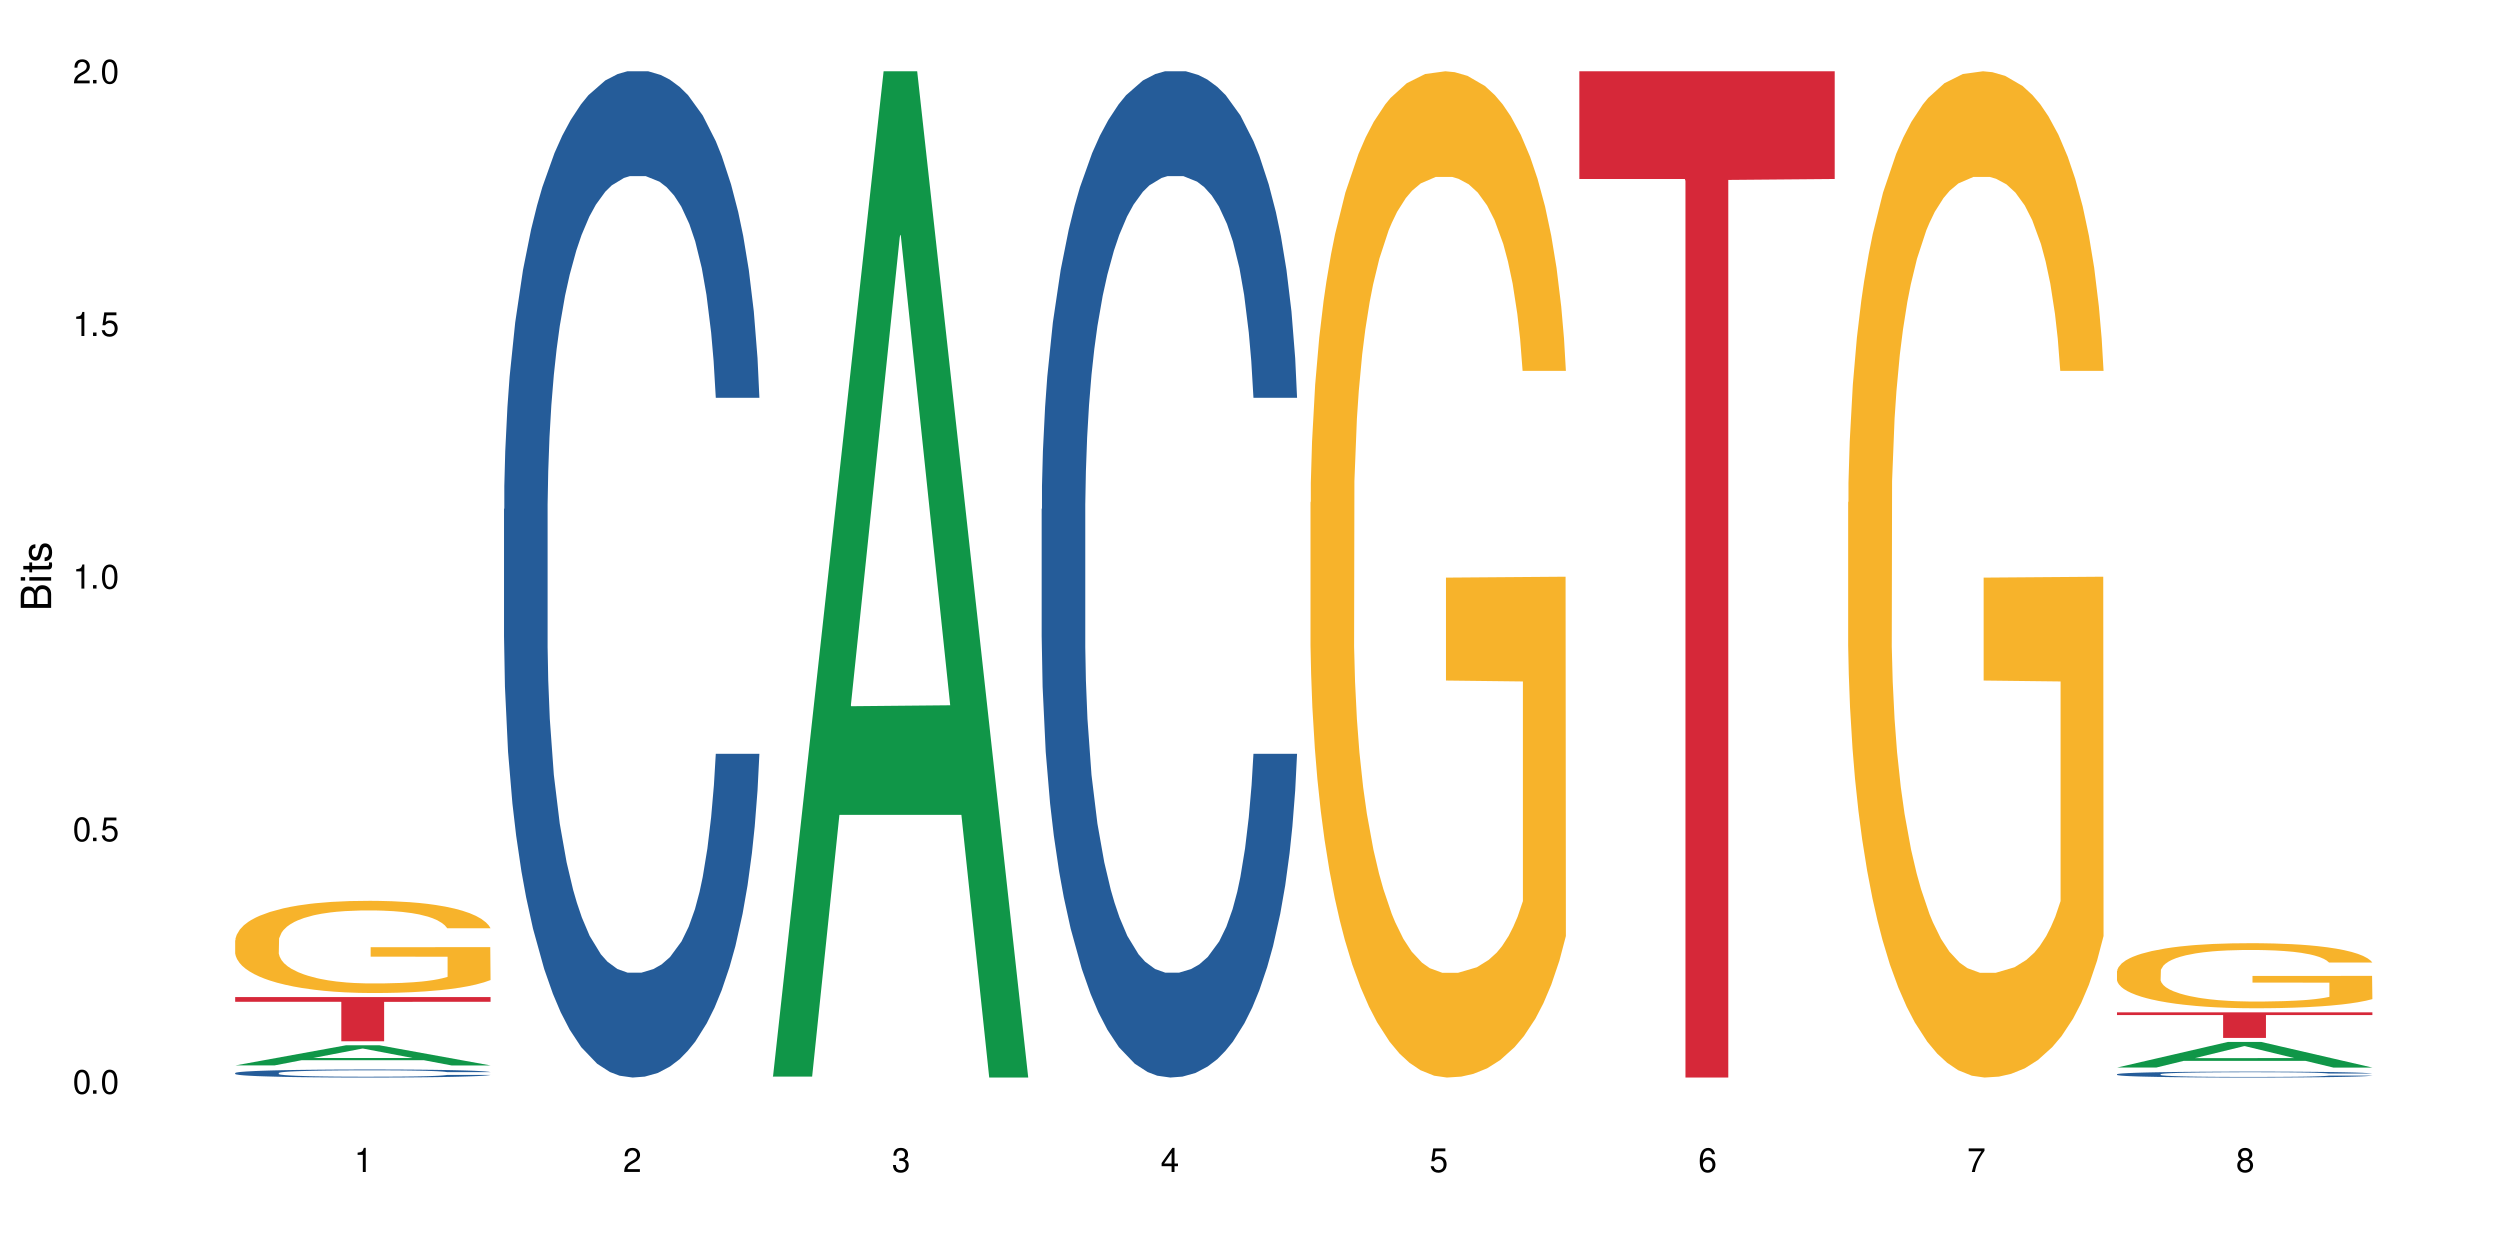 <?xml version="1.0" encoding="UTF-8"?>
<svg xmlns="http://www.w3.org/2000/svg" xmlns:xlink="http://www.w3.org/1999/xlink" width="720" height="360" viewBox="0 0 720 360">
<defs>
<g>
<g id="glyph-0-0">
</g>
<g id="glyph-0-1">
<path d="M 2.641 -6.938 C 2 -6.938 1.422 -6.656 1.078 -6.172 C 0.641 -5.562 0.406 -4.641 0.406 -3.359 C 0.406 -1.016 1.188 0.219 2.641 0.219 C 4.078 0.219 4.859 -1.016 4.859 -3.297 C 4.859 -4.641 4.656 -5.547 4.203 -6.172 C 3.844 -6.656 3.281 -6.938 2.641 -6.938 Z M 2.641 -6.188 C 3.547 -6.188 4 -5.25 4 -3.375 C 4 -1.406 3.562 -0.484 2.625 -0.484 C 1.734 -0.484 1.281 -1.438 1.281 -3.344 C 1.281 -5.25 1.734 -6.188 2.641 -6.188 Z M 2.641 -6.188 "/>
</g>
<g id="glyph-0-2">
<path d="M 1.828 -1 L 0.828 -1 L 0.828 0 L 1.828 0 Z M 1.828 -1 "/>
</g>
<g id="glyph-0-3">
<path d="M 4.562 -6.797 L 1.062 -6.797 L 0.547 -3.094 L 1.328 -3.094 C 1.719 -3.562 2.047 -3.734 2.578 -3.734 C 3.484 -3.734 4.062 -3.109 4.062 -2.094 C 4.062 -1.125 3.484 -0.531 2.578 -0.531 C 1.828 -0.531 1.375 -0.906 1.188 -1.672 L 0.328 -1.672 C 0.453 -1.109 0.547 -0.844 0.75 -0.594 C 1.125 -0.078 1.828 0.219 2.594 0.219 C 3.969 0.219 4.922 -0.781 4.922 -2.219 C 4.922 -3.562 4.031 -4.484 2.719 -4.484 C 2.25 -4.484 1.859 -4.359 1.469 -4.062 L 1.734 -5.969 L 4.562 -5.969 Z M 4.562 -6.797 "/>
</g>
<g id="glyph-0-4">
<path d="M 2.484 -4.938 L 2.484 0 L 3.328 0 L 3.328 -6.938 L 2.766 -6.938 C 2.469 -5.875 2.281 -5.734 0.984 -5.562 L 0.984 -4.938 Z M 2.484 -4.938 "/>
</g>
<g id="glyph-0-5">
<path d="M 4.859 -0.828 L 1.281 -0.828 C 1.359 -1.406 1.672 -1.781 2.5 -2.281 L 3.469 -2.828 C 4.406 -3.344 4.906 -4.062 4.906 -4.906 C 4.906 -5.484 4.672 -6.031 4.266 -6.406 C 3.859 -6.766 3.375 -6.938 2.719 -6.938 C 1.859 -6.938 1.219 -6.625 0.844 -6.031 C 0.609 -5.672 0.5 -5.234 0.484 -4.531 L 1.328 -4.531 C 1.359 -5.016 1.406 -5.281 1.531 -5.516 C 1.75 -5.938 2.188 -6.203 2.703 -6.203 C 3.469 -6.203 4.031 -5.641 4.031 -4.891 C 4.031 -4.344 3.719 -3.859 3.125 -3.516 L 2.234 -3 C 0.812 -2.172 0.406 -1.531 0.328 -0.016 L 4.859 -0.016 Z M 4.859 -0.828 "/>
</g>
<g id="glyph-0-6">
<path d="M 2.125 -3.188 L 2.578 -3.188 C 3.5 -3.188 3.984 -2.766 3.984 -1.922 C 3.984 -1.062 3.469 -0.531 2.594 -0.531 C 1.656 -0.531 1.203 -1 1.156 -2.016 L 0.312 -2.016 C 0.344 -1.453 0.438 -1.094 0.609 -0.781 C 0.953 -0.109 1.625 0.219 2.547 0.219 C 3.953 0.219 4.859 -0.625 4.859 -1.938 C 4.859 -2.828 4.516 -3.297 3.703 -3.594 C 4.344 -3.844 4.656 -4.328 4.656 -5.031 C 4.656 -6.219 3.875 -6.938 2.578 -6.938 C 1.203 -6.938 0.484 -6.172 0.453 -4.703 L 1.297 -4.703 C 1.312 -5.125 1.344 -5.359 1.453 -5.578 C 1.641 -5.969 2.062 -6.203 2.594 -6.203 C 3.344 -6.203 3.797 -5.75 3.797 -5 C 3.797 -4.516 3.609 -4.219 3.25 -4.047 C 3.016 -3.953 2.703 -3.922 2.125 -3.906 Z M 2.125 -3.188 "/>
</g>
<g id="glyph-0-7">
<path d="M 3.141 -1.672 L 3.141 0 L 3.984 0 L 3.984 -1.672 L 4.984 -1.672 L 4.984 -2.438 L 3.984 -2.438 L 3.984 -6.938 L 3.359 -6.938 L 0.266 -2.578 L 0.266 -1.672 Z M 3.141 -2.438 L 1 -2.438 L 3.141 -5.5 Z M 3.141 -2.438 "/>
</g>
<g id="glyph-0-8">
<path d="M 4.781 -5.125 C 4.609 -6.266 3.891 -6.938 2.844 -6.938 C 2.094 -6.938 1.422 -6.578 1.031 -5.953 C 0.594 -5.266 0.406 -4.422 0.406 -3.172 C 0.406 -2 0.578 -1.25 0.984 -0.641 C 1.359 -0.078 1.953 0.219 2.703 0.219 C 3.984 0.219 4.922 -0.75 4.922 -2.094 C 4.922 -3.375 4.062 -4.281 2.844 -4.281 C 2.172 -4.281 1.641 -4.031 1.281 -3.516 C 1.281 -5.234 1.828 -6.188 2.797 -6.188 C 3.391 -6.188 3.797 -5.797 3.938 -5.125 Z M 2.734 -3.531 C 3.547 -3.531 4.062 -2.953 4.062 -2.031 C 4.062 -1.156 3.484 -0.531 2.703 -0.531 C 1.922 -0.531 1.328 -1.188 1.328 -2.078 C 1.328 -2.938 1.906 -3.531 2.734 -3.531 Z M 2.734 -3.531 "/>
</g>
<g id="glyph-0-9">
<path d="M 4.984 -6.797 L 0.438 -6.797 L 0.438 -5.969 L 4.109 -5.969 C 2.5 -3.656 1.828 -2.234 1.328 0 L 2.219 0 C 2.594 -2.172 3.453 -4.047 4.984 -6.094 Z M 4.984 -6.797 "/>
</g>
<g id="glyph-0-10">
<path d="M 3.75 -3.656 C 4.469 -4.094 4.688 -4.438 4.688 -5.078 C 4.688 -6.172 3.844 -6.938 2.641 -6.938 C 1.438 -6.938 0.594 -6.172 0.594 -5.094 C 0.594 -4.438 0.812 -4.094 1.516 -3.656 C 0.734 -3.266 0.359 -2.703 0.359 -1.922 C 0.359 -0.656 1.281 0.219 2.641 0.219 C 3.984 0.219 4.922 -0.656 4.922 -1.922 C 4.922 -2.703 4.531 -3.266 3.75 -3.656 Z M 2.641 -6.188 C 3.359 -6.188 3.812 -5.75 3.812 -5.062 C 3.812 -4.406 3.344 -3.984 2.641 -3.984 C 1.922 -3.984 1.453 -4.406 1.453 -5.078 C 1.453 -5.75 1.922 -6.188 2.641 -6.188 Z M 2.641 -3.266 C 3.484 -3.266 4.062 -2.719 4.062 -1.906 C 4.062 -1.078 3.484 -0.531 2.625 -0.531 C 1.797 -0.531 1.219 -1.094 1.219 -1.906 C 1.219 -2.719 1.781 -3.266 2.641 -3.266 Z M 2.641 -3.266 "/>
</g>
<g id="glyph-1-0">
</g>
<g id="glyph-1-1">
<path d="M 0 -0.953 L 0 -4.891 C 0 -5.719 -0.234 -6.344 -0.734 -6.797 C -1.188 -7.234 -1.812 -7.469 -2.5 -7.469 C -3.547 -7.469 -4.188 -7 -4.625 -5.875 C -4.984 -6.688 -5.625 -7.094 -6.531 -7.094 C -7.172 -7.094 -7.734 -6.859 -8.141 -6.391 C -8.562 -5.922 -8.75 -5.344 -8.75 -4.5 L -8.75 -0.953 Z M -4.984 -2.062 L -7.766 -2.062 L -7.766 -4.219 C -7.766 -4.844 -7.688 -5.203 -7.453 -5.5 C -7.219 -5.812 -6.859 -5.969 -6.375 -5.969 C -5.891 -5.969 -5.531 -5.812 -5.297 -5.5 C -5.062 -5.203 -4.984 -4.844 -4.984 -4.219 Z M -0.984 -2.062 L -4 -2.062 L -4 -4.781 C -4 -5.766 -3.438 -6.359 -2.484 -6.359 C -1.547 -6.359 -0.984 -5.766 -0.984 -4.781 Z M -0.984 -2.062 "/>
</g>
<g id="glyph-1-2">
<path d="M -6.281 -1.797 L -6.281 -0.797 L 0 -0.797 L 0 -1.797 Z M -8.75 -1.797 L -8.75 -0.797 L -7.484 -0.797 L -7.484 -1.797 Z M -8.75 -1.797 "/>
</g>
<g id="glyph-1-3">
<path d="M -6.281 -3.047 L -6.281 -2.016 L -8.016 -2.016 L -8.016 -1.016 L -6.281 -1.016 L -6.281 -0.172 L -5.469 -0.172 L -5.469 -1.016 L -0.719 -1.016 C -0.078 -1.016 0.281 -1.453 0.281 -2.234 C 0.281 -2.5 0.25 -2.719 0.188 -3.047 L -0.641 -3.047 C -0.609 -2.906 -0.594 -2.766 -0.594 -2.562 C -0.594 -2.141 -0.719 -2.016 -1.156 -2.016 L -5.469 -2.016 L -5.469 -3.047 Z M -6.281 -3.047 "/>
</g>
<g id="glyph-1-4">
<path d="M -4.531 -5.25 C -5.766 -5.25 -6.469 -4.422 -6.469 -2.969 C -6.469 -1.516 -5.719 -0.562 -4.547 -0.562 C -3.562 -0.562 -3.094 -1.062 -2.734 -2.562 L -2.516 -3.484 C -2.344 -4.188 -2.094 -4.469 -1.641 -4.469 C -1.047 -4.469 -0.641 -3.875 -0.641 -3 C -0.641 -2.453 -0.797 -2 -1.062 -1.75 C -1.25 -1.594 -1.422 -1.531 -1.875 -1.469 L -1.875 -0.406 C -0.422 -0.453 0.281 -1.266 0.281 -2.922 C 0.281 -4.5 -0.5 -5.516 -1.719 -5.516 C -2.656 -5.516 -3.172 -4.984 -3.469 -3.734 L -3.703 -2.766 C -3.891 -1.953 -4.156 -1.609 -4.594 -1.609 C -5.188 -1.609 -5.547 -2.125 -5.547 -2.938 C -5.547 -3.75 -5.203 -4.172 -4.531 -4.203 Z M -4.531 -5.25 "/>
</g>
</g>
</defs>
<rect x="-72" y="-36" width="864" height="432" fill="rgb(100%, 100%, 100%)" fill-opacity="1"/>
<path fill-rule="nonzero" fill="rgb(6.275%, 58.824%, 28.235%)" fill-opacity="1" d="M 67.73 306.844 L 67.809 306.836 L 99.637 301.043 L 109.301 301.043 L 141.281 306.848 L 130.047 306.848 L 122.031 305.332 L 86.906 305.332 L 79.047 306.844 L 67.73 306.844 L 90.285 304.707 L 118.809 304.699 L 104.586 301.992 L 104.43 301.984 L 104.27 302 L 90.207 304.699 L 90.285 304.707 Z M 67.73 306.844 "/>
<path fill-rule="nonzero" fill="rgb(14.51%, 36.078%, 60%)" fill-opacity="1" d="M 67.73 309.02 L 67.82 309.02 L 67.82 308.969 L 68.09 308.887 L 68.719 308.785 L 69.344 308.715 L 70.961 308.59 L 73.203 308.469 L 75.535 308.375 L 77.238 308.32 L 78.766 308.277 L 82.262 308.199 L 84.504 308.16 L 86.926 308.125 L 89.887 308.09 L 92.039 308.066 L 96.883 308.031 L 100.469 308.02 L 103.25 308.012 L 109.262 308.012 L 112.848 308.02 L 115.449 308.031 L 118.32 308.047 L 120.742 308.066 L 124.957 308.113 L 128.727 308.172 L 130.43 308.207 L 133.121 308.273 L 135.184 308.336 L 136.617 308.391 L 138.234 308.469 L 139.668 308.566 L 140.746 308.672 L 141.281 308.766 L 128.727 308.766 L 128.098 308.68 L 127.379 308.613 L 126.035 308.527 L 124.688 308.465 L 122.805 308.402 L 121.102 308.363 L 118.77 308.324 L 116.707 308.297 L 114.555 308.277 L 112.488 308.266 L 108.543 308.254 L 103.969 308.254 L 102.266 308.258 L 98.766 308.273 L 96.883 308.289 L 94.191 308.32 L 92.309 308.348 L 90.066 308.391 L 88.539 308.426 L 86.656 308.48 L 85.312 308.527 L 83.785 308.598 L 82.891 308.652 L 82.082 308.711 L 81.363 308.781 L 80.828 308.855 L 80.469 308.934 L 80.289 309.012 L 80.289 309.34 L 80.469 309.418 L 80.918 309.504 L 82.082 309.633 L 83.785 309.746 L 85.762 309.836 L 87.645 309.898 L 88.719 309.93 L 90.156 309.965 L 92.398 310.004 L 95.629 310.047 L 97.512 310.066 L 100.383 310.082 L 103.34 310.09 L 107.289 310.09 L 110.785 310.082 L 113.117 310.07 L 115.539 310.055 L 118.859 310.02 L 120.922 309.984 L 122.715 309.945 L 124.062 309.902 L 124.957 309.871 L 126.305 309.805 L 127.379 309.73 L 128.188 309.656 L 128.727 309.586 L 141.281 309.586 L 140.746 309.672 L 139.938 309.754 L 139.129 309.816 L 137.875 309.891 L 136.441 309.953 L 134.375 310.027 L 132.672 310.078 L 130.43 310.133 L 128.367 310.172 L 126.125 310.207 L 122.805 310.25 L 120.652 310.27 L 118.32 310.289 L 115.539 310.309 L 112.043 310.32 L 108.273 310.332 L 104.777 310.332 L 101.008 310.328 L 98.227 310.32 L 94.551 310.301 L 89.977 310.262 L 86.656 310.223 L 84.055 310.184 L 81.812 310.141 L 79.301 310.082 L 76.074 309.988 L 74.098 309.918 L 72.754 309.855 L 71.23 309.773 L 70.152 309.699 L 68.898 309.582 L 68 309.43 L 67.73 309.312 Z M 67.73 309.02 "/>
<path fill-rule="nonzero" fill="rgb(96.863%, 70.196%, 16.863%)" fill-opacity="1" d="M 67.73 270.809 L 67.82 270.785 L 67.82 270.301 L 68.18 269.207 L 69.078 267.707 L 70.242 266.469 L 71.5 265.5 L 72.305 264.988 L 73.652 264.262 L 74.816 263.727 L 77.777 262.637 L 81.543 261.617 L 83.609 261.18 L 85.941 260.77 L 89.258 260.309 L 90.785 260.137 L 95.449 259.75 L 100.738 259.508 L 106.57 259.434 L 109.262 259.461 L 112.938 259.555 L 117.961 259.824 L 120.832 260.066 L 123.074 260.309 L 125.406 260.625 L 128.277 261.109 L 130.969 261.691 L 133.121 262.273 L 135.273 263 L 137.066 263.777 L 138.594 264.625 L 139.938 265.645 L 140.746 266.492 L 141.281 267.34 L 128.816 267.34 L 128.098 266.492 L 127.289 265.836 L 125.945 265.039 L 124.598 264.457 L 123.254 263.996 L 120.742 263.363 L 118.59 262.977 L 115.898 262.637 L 113.297 262.418 L 110.336 262.273 L 108.543 262.223 L 103.789 262.223 L 99.484 262.395 L 96.973 262.586 L 95.18 262.781 L 92.668 263.145 L 91.141 263.438 L 90.246 263.629 L 87.555 264.383 L 85.762 265.062 L 84.773 265.523 L 83.52 266.25 L 82.621 266.906 L 81.633 267.875 L 81.098 268.602 L 80.379 270.25 L 80.289 274.617 L 80.559 275.539 L 81.098 276.535 L 81.812 277.406 L 82.891 278.328 L 83.965 279.031 L 85.852 279.977 L 87.465 280.609 L 88.719 281.02 L 91.141 281.676 L 92.129 281.895 L 94.461 282.328 L 96.883 282.668 L 99.844 282.961 L 102.086 283.105 L 105.672 283.227 L 110.246 283.227 L 115.629 283.082 L 119.039 282.887 L 121.371 282.695 L 122.895 282.523 L 124.777 282.258 L 126.125 282.016 L 127.379 281.746 L 128.906 281.336 L 128.906 275.539 L 106.75 275.516 L 106.75 272.797 L 141.195 272.773 L 141.281 282.258 L 139.398 282.91 L 137.066 283.543 L 134.824 284.027 L 132.492 284.441 L 129.176 284.902 L 126.484 285.191 L 122.355 285.531 L 118.59 285.75 L 114.645 285.895 L 111.145 285.969 L 107.02 285.992 L 103.34 285.945 L 99.395 285.797 L 96.254 285.605 L 93.383 285.363 L 90.516 285.047 L 86.926 284.535 L 84.594 284.125 L 82.172 283.613 L 79.75 283.008 L 77.598 282.355 L 76.164 281.844 L 74.727 281.262 L 73.203 280.535 L 71.766 279.711 L 70.691 278.957 L 69.703 278.109 L 68.988 277.309 L 68.27 276.219 L 67.91 275.344 L 67.73 274.594 Z M 67.73 270.809 "/>
<path fill-rule="nonzero" fill="rgb(83.922%, 15.686%, 22.353%)" fill-opacity="1" d="M 67.73 287.156 L 141.281 287.156 L 141.281 288.52 L 110.629 288.531 L 110.629 299.879 L 98.297 299.879 L 98.297 288.543 L 98.117 288.52 L 67.73 288.52 Z M 67.73 287.156 "/>
<path fill-rule="nonzero" fill="rgb(14.51%, 36.078%, 60%)" fill-opacity="1" d="M 145.156 146.621 L 145.242 146.355 L 145.242 140 L 145.512 129.934 L 146.141 117.215 L 146.77 108.477 L 148.383 92.844 L 150.625 77.746 L 152.957 66.09 L 154.664 59.203 L 156.188 53.902 L 159.684 44.102 L 161.93 39.07 L 164.352 34.566 L 167.309 30.062 L 169.461 27.414 L 174.305 23.176 L 177.895 21.32 L 180.676 20.527 L 186.684 20.527 L 190.273 21.586 L 192.875 22.91 L 195.742 25.031 L 198.164 27.414 L 202.383 33.242 L 206.148 40.66 L 207.852 44.898 L 210.543 53.109 L 212.605 61.055 L 214.043 67.945 L 215.656 77.746 L 217.094 89.668 L 218.168 103.176 L 218.707 114.566 L 206.148 114.566 L 205.52 103.973 L 204.805 95.758 L 203.457 84.898 L 202.113 77.215 L 200.23 69.535 L 198.523 64.5 L 196.191 59.469 L 194.129 56.289 L 191.977 53.902 L 189.914 52.316 L 185.969 50.727 L 181.391 50.727 L 179.688 51.254 L 176.191 53.375 L 174.305 55.23 L 171.613 58.938 L 169.73 62.383 L 167.488 67.68 L 165.965 72.184 L 164.082 79.07 L 162.734 85.164 L 161.211 93.906 L 160.312 100.527 L 159.508 107.945 L 158.789 116.688 L 158.25 125.957 L 157.891 135.762 L 157.711 145.297 L 157.711 186.355 L 157.891 195.895 L 158.34 207.02 L 159.508 223.18 L 161.211 237.219 L 163.184 248.344 L 165.066 256.293 L 166.145 260 L 167.578 264.238 L 169.82 269.535 L 173.051 274.836 L 174.934 276.953 L 177.805 279.074 L 180.766 280.133 L 184.711 280.133 L 188.211 279.074 L 190.543 277.75 L 192.965 275.629 L 196.281 271.125 L 198.344 266.887 L 200.141 261.855 L 201.484 256.82 L 202.383 252.582 L 203.727 244.371 L 204.805 235.363 L 205.609 226.094 L 206.148 217.086 L 218.707 217.086 L 218.168 227.684 L 217.359 238.012 L 216.555 245.695 L 215.297 254.969 L 213.863 263.18 L 211.801 272.449 L 210.094 278.543 L 207.852 285.168 L 205.789 290.199 L 203.547 294.703 L 200.23 300 L 198.074 302.648 L 195.742 305.035 L 192.965 307.152 L 189.465 309.008 L 185.699 310.066 L 182.199 310.332 L 178.434 309.801 L 175.652 308.742 L 171.973 306.359 L 167.398 301.59 L 164.082 296.559 L 161.48 291.523 L 159.238 286.227 L 156.727 279.074 L 153.496 267.418 L 151.523 258.41 L 150.176 250.992 L 148.652 240.664 L 147.574 231.391 L 146.32 216.555 L 145.422 197.746 L 145.156 183.18 Z M 145.156 146.621 "/>
<path fill-rule="nonzero" fill="rgb(6.275%, 58.824%, 28.235%)" fill-opacity="1" d="M 222.578 310.059 L 222.656 309.789 L 254.48 20.527 L 264.148 20.527 L 296.129 310.332 L 284.895 310.332 L 276.879 234.684 L 241.75 234.684 L 233.895 310.059 L 222.578 310.059 L 245.129 203.391 L 273.656 203.117 L 259.434 67.875 L 259.273 67.602 L 259.117 68.418 L 245.051 203.117 L 245.129 203.391 Z M 222.578 310.059 "/>
<path fill-rule="nonzero" fill="rgb(14.51%, 36.078%, 60%)" fill-opacity="1" d="M 300 146.621 L 300.09 146.355 L 300.09 140 L 300.359 129.934 L 300.988 117.215 L 301.617 108.477 L 303.23 92.844 L 305.473 77.746 L 307.805 66.09 L 309.508 59.203 L 311.035 53.902 L 314.531 44.102 L 316.773 39.07 L 319.195 34.566 L 322.156 30.062 L 324.309 27.414 L 329.152 23.176 L 332.742 21.32 L 335.52 20.527 L 341.531 20.527 L 345.117 21.586 L 347.719 22.91 L 350.59 25.031 L 353.012 27.414 L 357.227 33.242 L 360.996 40.66 L 362.699 44.898 L 365.391 53.109 L 367.453 61.055 L 368.891 67.945 L 370.504 77.746 L 371.938 89.668 L 373.016 103.176 L 373.555 114.566 L 360.996 114.566 L 360.367 103.973 L 359.648 95.758 L 358.305 84.898 L 356.961 77.215 L 355.074 69.535 L 353.371 64.5 L 351.039 59.469 L 348.977 56.289 L 346.824 53.902 L 344.762 52.316 L 340.812 50.727 L 336.238 50.727 L 334.535 51.254 L 331.035 53.375 L 329.152 55.23 L 326.461 58.938 L 324.578 62.383 L 322.336 67.68 L 320.812 72.184 L 318.926 79.07 L 317.582 85.164 L 316.059 93.906 L 315.16 100.527 L 314.352 107.945 L 313.637 116.688 L 313.098 125.957 L 312.738 135.762 L 312.559 145.297 L 312.559 186.355 L 312.738 195.895 L 313.188 207.02 L 314.352 223.18 L 316.059 237.219 L 318.031 248.344 L 319.914 256.293 L 320.992 260 L 322.426 264.238 L 324.668 269.535 L 327.898 274.836 L 329.781 276.953 L 332.652 279.074 L 335.609 280.133 L 339.559 280.133 L 343.055 279.074 L 345.387 277.75 L 347.809 275.629 L 351.129 271.125 L 353.191 266.887 L 354.984 261.855 L 356.332 256.82 L 357.227 252.582 L 358.574 244.371 L 359.648 235.363 L 360.457 226.094 L 360.996 217.086 L 373.555 217.086 L 373.016 227.684 L 372.207 238.012 L 371.402 245.695 L 370.145 254.969 L 368.711 263.18 L 366.645 272.449 L 364.941 278.543 L 362.699 285.168 L 360.637 290.199 L 358.395 294.703 L 355.074 300 L 352.922 302.648 L 350.59 305.035 L 347.809 307.152 L 344.312 309.008 L 340.543 310.066 L 337.047 310.332 L 333.277 309.801 L 330.5 308.742 L 326.82 306.359 L 322.246 301.59 L 318.926 296.559 L 316.324 291.523 L 314.082 286.227 L 311.57 279.074 L 308.344 267.418 L 306.371 258.41 L 305.023 250.992 L 303.5 240.664 L 302.422 231.391 L 301.168 216.555 L 300.27 197.746 L 300 183.18 Z M 300 146.621 "/>
<path fill-rule="nonzero" fill="rgb(96.863%, 70.196%, 16.863%)" fill-opacity="1" d="M 377.426 144.652 L 377.516 144.387 L 377.516 139.094 L 377.871 127.184 L 378.77 110.777 L 379.938 97.277 L 381.191 86.691 L 382 81.133 L 383.344 73.195 L 384.512 67.371 L 387.469 55.461 L 391.238 44.348 L 393.301 39.582 L 395.633 35.082 L 398.953 30.055 L 400.477 28.203 L 405.141 23.965 L 410.434 21.32 L 416.262 20.527 L 418.953 20.789 L 422.633 21.848 L 427.656 24.762 L 430.527 27.406 L 432.77 30.055 L 435.102 33.496 L 437.969 38.789 L 440.66 45.141 L 442.812 51.492 L 444.969 59.43 L 446.762 67.902 L 448.285 77.164 L 449.633 88.281 L 450.438 97.543 L 450.977 106.805 L 438.508 106.805 L 437.789 97.543 L 436.984 90.398 L 435.637 81.664 L 434.293 75.312 L 432.949 70.281 L 430.438 63.402 L 428.281 59.168 L 425.594 55.461 L 422.992 53.078 L 420.031 51.492 L 418.238 50.961 L 413.484 50.961 L 409.176 52.816 L 406.664 54.934 L 404.871 57.051 L 402.359 61.02 L 400.836 64.195 L 399.938 66.312 L 397.246 74.516 L 395.453 81.93 L 394.469 86.957 L 393.211 94.898 L 392.312 102.043 L 391.328 112.629 L 390.789 120.57 L 390.07 138.566 L 389.98 186.207 L 390.25 196.262 L 390.789 207.113 L 391.508 216.641 L 392.582 226.699 L 393.66 234.375 L 395.543 244.695 L 397.156 251.578 L 398.414 256.078 L 400.836 263.223 L 401.82 265.605 L 404.156 270.367 L 406.574 274.074 L 409.535 277.25 L 411.777 278.836 L 415.367 280.16 L 419.941 280.16 L 425.324 278.574 L 428.73 276.457 L 431.062 274.34 L 432.59 272.484 L 434.473 269.574 L 435.816 266.926 L 437.074 264.016 L 438.598 259.516 L 438.598 196.262 L 416.441 195.996 L 416.441 166.355 L 450.887 166.09 L 450.977 269.574 L 449.094 276.719 L 446.762 283.602 L 444.52 288.895 L 442.188 293.395 L 438.867 298.422 L 436.176 301.598 L 432.051 305.305 L 428.281 307.688 L 424.336 309.273 L 420.84 310.066 L 416.711 310.332 L 413.035 309.805 L 409.086 308.215 L 405.949 306.098 L 403.078 303.453 L 400.207 300.012 L 396.621 294.453 L 394.289 289.953 L 391.867 284.395 L 389.445 277.777 L 387.293 270.633 L 385.855 265.074 L 384.422 258.723 L 382.895 250.781 L 381.461 241.785 L 380.383 233.578 L 379.398 224.316 L 378.68 215.582 L 377.961 203.672 L 377.605 194.145 L 377.426 185.941 Z M 377.426 144.652 "/>
<path fill-rule="nonzero" fill="rgb(83.922%, 15.686%, 22.353%)" fill-opacity="1" d="M 454.848 20.527 L 528.398 20.527 L 528.398 51.547 L 497.746 51.82 L 497.746 310.332 L 485.414 310.332 L 485.414 52.094 L 485.234 51.547 L 454.848 51.547 Z M 454.848 20.527 "/>
<path fill-rule="nonzero" fill="rgb(96.863%, 70.196%, 16.863%)" fill-opacity="1" d="M 532.27 144.652 L 532.359 144.387 L 532.359 139.094 L 532.719 127.184 L 533.617 110.777 L 534.781 97.277 L 536.039 86.691 L 536.844 81.133 L 538.191 73.195 L 539.355 67.371 L 542.316 55.461 L 546.086 44.348 L 548.148 39.582 L 550.48 35.082 L 553.797 30.055 L 555.324 28.203 L 559.988 23.965 L 565.281 21.32 L 571.109 20.527 L 573.801 20.789 L 577.48 21.848 L 582.5 24.762 L 585.371 27.406 L 587.613 30.055 L 589.945 33.496 L 592.816 38.789 L 595.508 45.141 L 597.66 51.492 L 599.812 59.43 L 601.609 67.902 L 603.133 77.164 L 604.477 88.281 L 605.285 97.543 L 605.824 106.805 L 593.355 106.805 L 592.637 97.543 L 591.832 90.398 L 590.484 81.664 L 589.141 75.312 L 587.793 70.281 L 585.281 63.402 L 583.129 59.168 L 580.438 55.461 L 577.836 53.078 L 574.879 51.492 L 573.082 50.961 L 568.328 50.961 L 564.023 52.816 L 561.512 54.934 L 559.719 57.051 L 557.207 61.02 L 555.684 64.195 L 554.785 66.312 L 552.094 74.516 L 550.301 81.93 L 549.312 86.957 L 548.059 94.898 L 547.16 102.043 L 546.176 112.629 L 545.637 120.57 L 544.918 138.566 L 544.828 186.207 L 545.098 196.262 L 545.637 207.113 L 546.355 216.641 L 547.43 226.699 L 548.508 234.375 L 550.391 244.695 L 552.004 251.578 L 553.262 256.078 L 555.684 263.223 L 556.668 265.605 L 559 270.367 L 561.422 274.074 L 564.383 277.25 L 566.625 278.836 L 570.215 280.16 L 574.789 280.16 L 580.168 278.574 L 583.578 276.457 L 585.91 274.34 L 587.434 272.484 L 589.32 269.574 L 590.664 266.926 L 591.922 264.016 L 593.445 259.516 L 593.445 196.262 L 571.289 195.996 L 571.289 166.355 L 605.734 166.09 L 605.824 269.574 L 603.941 276.719 L 601.609 283.602 L 599.363 288.895 L 597.031 293.395 L 593.715 298.422 L 591.023 301.598 L 586.898 305.305 L 583.129 307.688 L 579.184 309.273 L 575.684 310.066 L 571.559 310.332 L 567.883 309.805 L 563.934 308.215 L 560.797 306.098 L 557.926 303.453 L 555.055 300.012 L 551.465 294.453 L 549.133 289.953 L 546.711 284.395 L 544.289 277.777 L 542.137 270.633 L 540.703 265.074 L 539.266 258.723 L 537.742 250.781 L 536.309 241.785 L 535.23 233.578 L 534.246 224.316 L 533.527 215.582 L 532.809 203.672 L 532.449 194.145 L 532.27 185.941 Z M 532.27 144.652 "/>
<path fill-rule="nonzero" fill="rgb(6.275%, 58.824%, 28.235%)" fill-opacity="1" d="M 609.695 307.453 L 609.773 307.445 L 641.598 300.086 L 651.266 300.086 L 683.246 307.461 L 672.008 307.461 L 663.996 305.535 L 628.867 305.535 L 621.012 307.453 L 609.695 307.453 L 632.246 304.738 L 660.773 304.73 L 646.551 301.289 L 646.391 301.285 L 646.234 301.305 L 632.168 304.73 L 632.246 304.738 Z M 609.695 307.453 "/>
<path fill-rule="nonzero" fill="rgb(14.51%, 36.078%, 60%)" fill-opacity="1" d="M 609.695 309.367 L 609.785 309.367 L 609.785 309.328 L 610.055 309.27 L 610.68 309.195 L 611.309 309.141 L 612.922 309.051 L 615.164 308.961 L 617.5 308.891 L 619.203 308.852 L 620.727 308.82 L 624.227 308.762 L 626.469 308.734 L 628.891 308.707 L 631.852 308.68 L 634.004 308.664 L 638.848 308.641 L 642.434 308.629 L 645.215 308.625 L 651.223 308.625 L 654.812 308.629 L 657.414 308.637 L 660.285 308.648 L 662.707 308.664 L 666.922 308.699 L 670.688 308.742 L 672.395 308.766 L 675.086 308.816 L 677.148 308.863 L 678.582 308.902 L 680.195 308.961 L 681.633 309.031 L 682.707 309.109 L 683.246 309.18 L 670.688 309.18 L 670.062 309.117 L 669.344 309.066 L 667.996 309.004 L 666.652 308.957 L 664.77 308.914 L 663.066 308.883 L 660.734 308.852 L 658.668 308.836 L 656.516 308.82 L 654.453 308.812 L 650.508 308.801 L 645.934 308.801 L 644.227 308.805 L 640.73 308.816 L 638.848 308.828 L 636.156 308.852 L 634.273 308.871 L 632.027 308.902 L 630.504 308.93 L 628.621 308.969 L 627.273 309.004 L 625.75 309.055 L 624.852 309.094 L 624.047 309.141 L 623.328 309.191 L 622.789 309.246 L 622.43 309.305 L 622.254 309.359 L 622.254 309.602 L 622.43 309.656 L 622.879 309.723 L 624.047 309.82 L 625.75 309.902 L 627.723 309.969 L 629.605 310.016 L 630.684 310.035 L 632.117 310.062 L 634.363 310.094 L 637.59 310.125 L 639.473 310.137 L 642.344 310.148 L 645.305 310.156 L 649.25 310.156 L 652.75 310.148 L 655.082 310.141 L 657.504 310.129 L 660.82 310.102 L 662.887 310.078 L 664.68 310.047 L 666.023 310.016 L 666.922 309.992 L 668.266 309.945 L 669.344 309.891 L 670.152 309.836 L 670.688 309.781 L 683.246 309.781 L 682.707 309.844 L 681.902 309.906 L 681.094 309.953 L 679.84 310.008 L 678.402 310.055 L 676.34 310.109 L 674.637 310.145 L 672.395 310.184 L 670.332 310.215 L 668.086 310.242 L 664.77 310.273 L 662.617 310.289 L 660.285 310.301 L 657.504 310.312 L 654.004 310.324 L 650.238 310.332 L 646.738 310.332 L 642.973 310.328 L 640.191 310.324 L 636.516 310.309 L 631.941 310.281 L 628.621 310.25 L 626.02 310.223 L 623.777 310.191 L 621.266 310.148 L 618.035 310.078 L 616.062 310.027 L 614.719 309.984 L 613.191 309.922 L 612.117 309.867 L 610.859 309.781 L 609.965 309.668 L 609.695 309.582 Z M 609.695 309.367 "/>
<path fill-rule="nonzero" fill="rgb(96.863%, 70.196%, 16.863%)" fill-opacity="1" d="M 609.695 279.668 L 609.785 279.648 L 609.785 279.309 L 610.145 278.539 L 611.039 277.477 L 612.207 276.602 L 613.461 275.918 L 614.27 275.559 L 615.613 275.047 L 616.781 274.668 L 619.742 273.898 L 623.508 273.18 L 625.57 272.871 L 627.902 272.578 L 631.223 272.254 L 632.746 272.137 L 637.41 271.859 L 642.703 271.691 L 648.535 271.637 L 651.223 271.656 L 654.902 271.723 L 659.926 271.914 L 662.797 272.082 L 665.039 272.254 L 667.371 272.477 L 670.242 272.82 L 672.93 273.23 L 675.086 273.641 L 677.238 274.156 L 679.031 274.703 L 680.555 275.301 L 681.902 276.02 L 682.707 276.621 L 683.246 277.219 L 670.777 277.219 L 670.062 276.621 L 669.254 276.156 L 667.91 275.594 L 666.562 275.184 L 665.219 274.855 L 662.707 274.41 L 660.555 274.137 L 657.863 273.898 L 655.262 273.742 L 652.301 273.641 L 650.508 273.605 L 645.754 273.605 L 641.449 273.727 L 638.938 273.863 L 637.141 274 L 634.629 274.258 L 633.105 274.465 L 632.207 274.602 L 629.52 275.129 L 627.723 275.609 L 626.738 275.934 L 625.48 276.449 L 624.586 276.91 L 623.598 277.598 L 623.059 278.109 L 622.344 279.273 L 622.254 282.355 L 622.52 283.004 L 623.059 283.707 L 623.777 284.324 L 624.852 284.973 L 625.93 285.469 L 627.812 286.137 L 629.43 286.582 L 630.684 286.875 L 633.105 287.336 L 634.094 287.492 L 636.426 287.797 L 638.848 288.039 L 641.805 288.242 L 644.047 288.348 L 647.637 288.434 L 652.211 288.434 L 657.594 288.328 L 661 288.191 L 663.332 288.055 L 664.859 287.938 L 666.742 287.746 L 668.086 287.574 L 669.344 287.387 L 670.867 287.098 L 670.867 283.004 L 648.715 282.988 L 648.715 281.07 L 683.156 281.055 L 683.246 287.746 L 681.363 288.211 L 679.031 288.656 L 676.789 288.996 L 674.457 289.289 L 671.137 289.613 L 668.445 289.82 L 664.32 290.059 L 660.555 290.211 L 656.605 290.316 L 653.109 290.367 L 648.98 290.383 L 645.305 290.348 L 641.359 290.246 L 638.219 290.109 L 635.348 289.938 L 632.477 289.715 L 628.891 289.355 L 626.559 289.066 L 624.137 288.707 L 621.715 288.277 L 619.562 287.816 L 618.125 287.457 L 616.691 287.047 L 615.164 286.531 L 613.73 285.949 L 612.656 285.418 L 611.668 284.82 L 610.949 284.254 L 610.234 283.484 L 609.875 282.867 L 609.695 282.336 Z M 609.695 279.668 "/>
<path fill-rule="nonzero" fill="rgb(83.922%, 15.686%, 22.353%)" fill-opacity="1" d="M 609.695 291.547 L 683.246 291.547 L 683.246 292.336 L 652.594 292.344 L 652.594 298.922 L 640.258 298.922 L 640.258 292.352 L 640.082 292.336 L 609.695 292.336 Z M 609.695 291.547 "/>
<g fill="rgb(0%, 0%, 0%)" fill-opacity="1">
<use xlink:href="#glyph-0-1" x="20.965" y="314.993"/>
<use xlink:href="#glyph-0-2" x="25.965" y="314.993"/>
<use xlink:href="#glyph-0-1" x="28.965" y="314.993"/>
</g>
<g fill="rgb(0%, 0%, 0%)" fill-opacity="1">
<use xlink:href="#glyph-0-1" x="20.965" y="242.251"/>
<use xlink:href="#glyph-0-2" x="25.965" y="242.251"/>
<use xlink:href="#glyph-0-3" x="28.965" y="242.251"/>
</g>
<g fill="rgb(0%, 0%, 0%)" fill-opacity="1">
<use xlink:href="#glyph-0-4" x="20.965" y="169.509"/>
<use xlink:href="#glyph-0-2" x="25.965" y="169.509"/>
<use xlink:href="#glyph-0-1" x="28.965" y="169.509"/>
</g>
<g fill="rgb(0%, 0%, 0%)" fill-opacity="1">
<use xlink:href="#glyph-0-4" x="20.965" y="96.767"/>
<use xlink:href="#glyph-0-2" x="25.965" y="96.767"/>
<use xlink:href="#glyph-0-3" x="28.965" y="96.767"/>
</g>
<g fill="rgb(0%, 0%, 0%)" fill-opacity="1">
<use xlink:href="#glyph-0-5" x="20.965" y="24.024"/>
<use xlink:href="#glyph-0-2" x="25.965" y="24.024"/>
<use xlink:href="#glyph-0-1" x="28.965" y="24.024"/>
</g>
<g fill="rgb(0%, 0%, 0%)" fill-opacity="1">
<use xlink:href="#glyph-0-4" x="102.008" y="337.532"/>
</g>
<g fill="rgb(0%, 0%, 0%)" fill-opacity="1">
<use xlink:href="#glyph-0-5" x="179.43" y="337.532"/>
</g>
<g fill="rgb(0%, 0%, 0%)" fill-opacity="1">
<use xlink:href="#glyph-0-6" x="256.855" y="337.532"/>
</g>
<g fill="rgb(0%, 0%, 0%)" fill-opacity="1">
<use xlink:href="#glyph-0-7" x="334.277" y="337.532"/>
</g>
<g fill="rgb(0%, 0%, 0%)" fill-opacity="1">
<use xlink:href="#glyph-0-3" x="411.699" y="337.532"/>
</g>
<g fill="rgb(0%, 0%, 0%)" fill-opacity="1">
<use xlink:href="#glyph-0-8" x="489.125" y="337.532"/>
</g>
<g fill="rgb(0%, 0%, 0%)" fill-opacity="1">
<use xlink:href="#glyph-0-9" x="566.547" y="337.532"/>
</g>
<g fill="rgb(0%, 0%, 0%)" fill-opacity="1">
<use xlink:href="#glyph-0-10" x="643.969" y="337.532"/>
</g>
<g fill="rgb(0%, 0%, 0%)" fill-opacity="1">
<use xlink:href="#glyph-1-1" x="14.725" y="176.012"/>
<use xlink:href="#glyph-1-2" x="14.725" y="168.012"/>
<use xlink:href="#glyph-1-3" x="14.725" y="165.012"/>
<use xlink:href="#glyph-1-4" x="14.725" y="162.012"/>
</g>
</svg>
